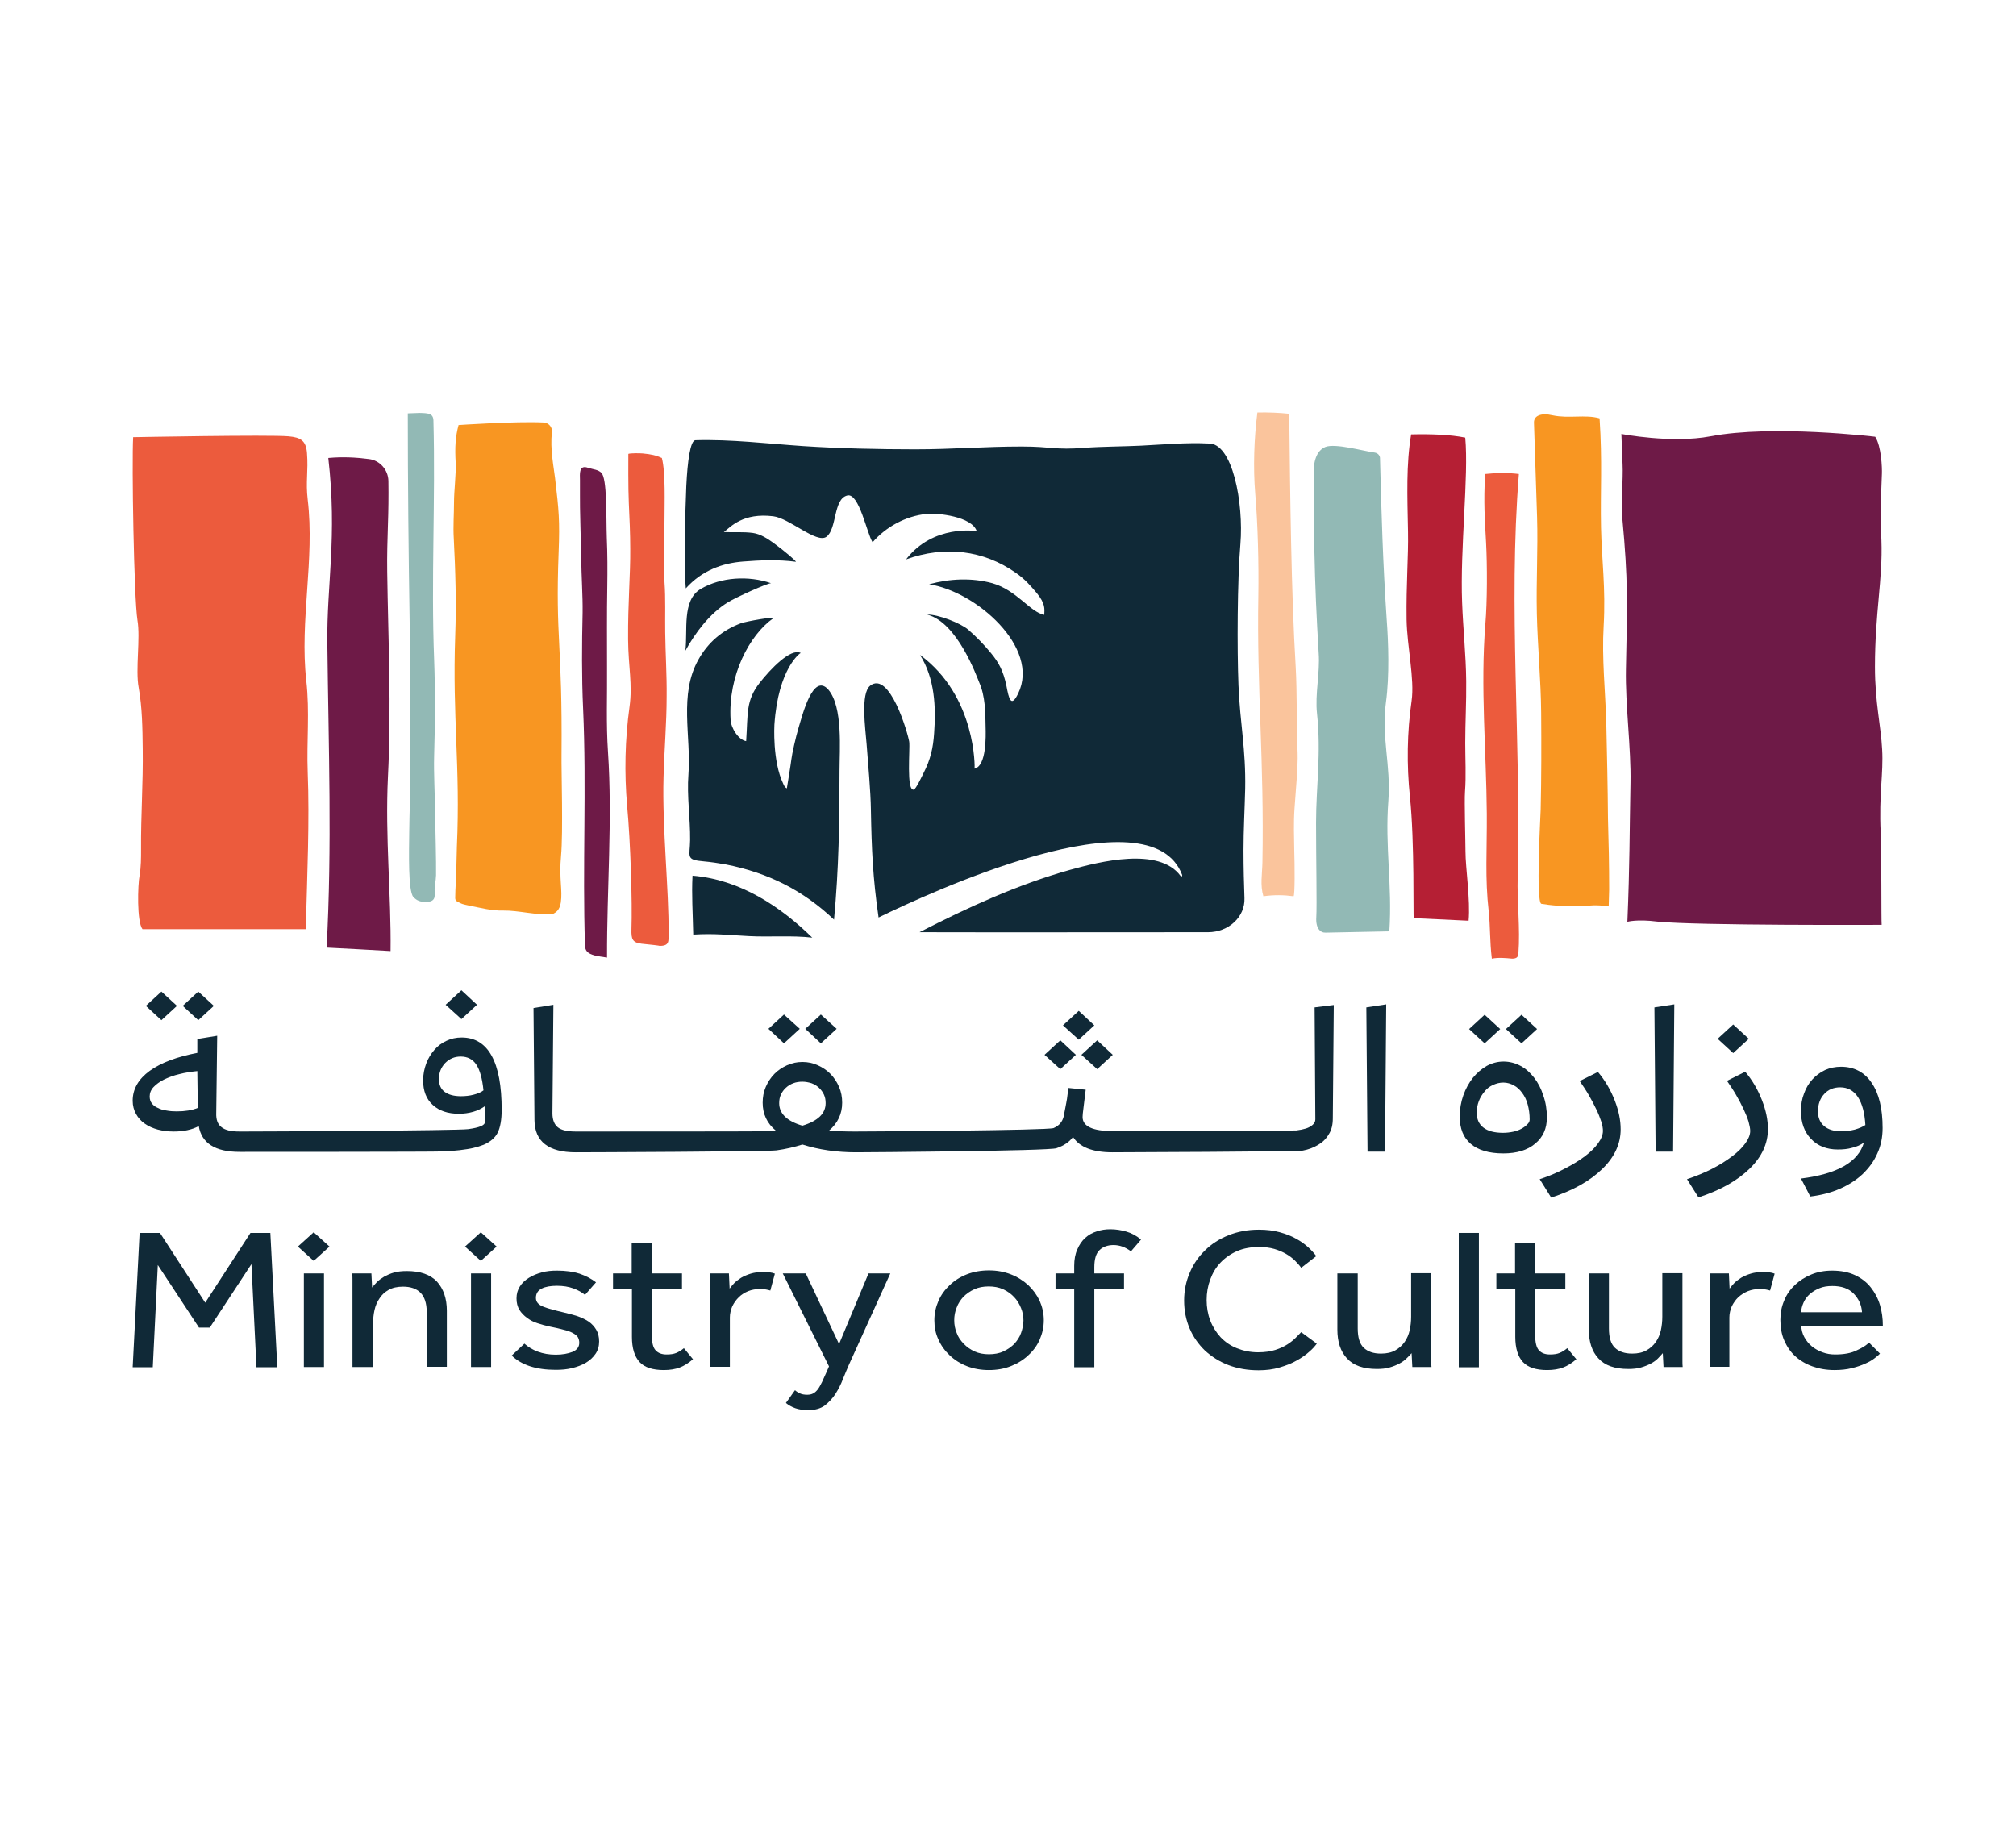 <svg width="210" height="190" viewBox="0 0 210 190" fill="none" xmlns="http://www.w3.org/2000/svg">
<path d="M22.275 104.783L20.653 103.294L19.032 104.783L20.653 106.273L22.275 104.783Z" fill="#102937"/>
<path d="M18.433 104.783L16.812 103.294L15.191 104.783L16.812 106.273L18.433 104.783Z" fill="#102937"/>
<path d="M49.688 104.67L48.066 103.158L46.42 104.67L48.066 106.16L49.688 104.67Z" fill="#102937"/>
<path d="M51.209 109.974C50.511 108.71 49.463 108.078 48.091 108.078C47.517 108.078 46.994 108.191 46.52 108.417C46.021 108.642 45.597 108.958 45.248 109.365C44.898 109.771 44.599 110.245 44.4 110.786C44.2 111.328 44.075 111.915 44.075 112.547C44.075 113.63 44.4 114.487 45.073 115.097C45.722 115.706 46.645 116.022 47.792 116.022C48.316 116.022 48.815 115.954 49.288 115.819C49.762 115.684 50.161 115.48 50.511 115.232V116.902C50.511 117.218 49.937 117.466 48.765 117.624C47.592 117.782 27.837 117.873 25.567 117.873H24.944C24.07 117.873 23.472 117.737 23.073 117.421C22.674 117.128 22.499 116.631 22.524 115.954L22.624 107.898L20.553 108.236V109.68C18.433 110.087 16.787 110.696 15.59 111.554C14.417 112.411 13.819 113.449 13.819 114.668C13.819 115.187 13.943 115.638 14.168 116.045C14.392 116.451 14.692 116.789 15.091 117.06C15.465 117.331 15.939 117.534 16.438 117.67C16.962 117.805 17.51 117.873 18.109 117.873C19.107 117.873 19.98 117.692 20.703 117.308C21.003 119.091 22.424 119.994 24.944 119.994H25.542C26.465 119.994 45.322 119.994 46.021 119.949C46.719 119.926 47.343 119.881 47.892 119.814C48.44 119.746 48.914 119.678 49.288 119.588C49.688 119.498 50.037 119.385 50.386 119.249C51.059 118.956 51.558 118.55 51.833 118.008C52.107 117.466 52.257 116.654 52.257 115.616C52.257 113.111 51.908 111.238 51.209 109.974ZM49.338 114.036C48.914 114.149 48.465 114.194 48.016 114.194C47.268 114.194 46.719 114.036 46.32 113.743C45.921 113.449 45.722 112.998 45.722 112.411C45.722 111.734 45.946 111.193 46.37 110.741C46.819 110.29 47.343 110.064 47.991 110.064C48.69 110.064 49.239 110.335 49.613 110.899C49.987 111.463 50.236 112.344 50.361 113.585C50.112 113.788 49.762 113.923 49.338 114.036ZM18.408 115.774C18.034 115.774 17.685 115.751 17.336 115.684C16.987 115.638 16.687 115.548 16.438 115.413C16.163 115.3 15.964 115.142 15.814 114.939C15.665 114.758 15.59 114.51 15.59 114.217C15.59 113.878 15.714 113.54 15.989 113.246C16.263 112.953 16.637 112.682 17.086 112.456C17.56 112.231 18.084 112.028 18.683 111.892C19.281 111.734 19.905 111.644 20.553 111.576L20.603 115.413C20.005 115.661 19.256 115.774 18.408 115.774Z" fill="#102937"/>
<path d="M83.312 107.175L81.665 105.686L80.044 107.175L81.665 108.687L83.312 107.175Z" fill="#102937"/>
<path d="M87.153 107.175L85.507 105.686L83.885 107.175L85.507 108.687L87.153 107.175Z" fill="#102937"/>
<path d="M113.992 106.814L112.371 105.302L110.725 106.814L112.371 108.304L113.992 106.814Z" fill="#102937"/>
<path d="M114.292 111.373L115.913 109.884L114.292 108.372L112.645 109.884L114.292 111.373Z" fill="#102937"/>
<path d="M112.072 109.884L110.45 108.372L108.804 109.884L110.45 111.373L112.072 109.884Z" fill="#102937"/>
<path d="M136.94 104.941L137.015 116.609C137.015 116.835 136.915 117.015 136.741 117.173C136.566 117.331 136.317 117.466 136.042 117.557C135.743 117.647 135.419 117.715 135.045 117.76C134.67 117.805 116.312 117.828 115.913 117.828C113.818 117.828 112.77 117.331 112.77 116.361C112.77 116.225 112.795 115.887 112.87 115.345C112.945 114.781 113.019 114.172 113.094 113.517L111.298 113.336C111.273 113.54 111.223 113.788 111.198 114.059C111.174 114.329 111.124 114.6 111.074 114.871C111.024 115.142 110.974 115.413 110.924 115.661C110.874 115.932 110.824 116.135 110.799 116.315C110.65 116.88 110.325 117.263 109.752 117.512C109.203 117.76 90.321 117.873 89.173 117.873C88.65 117.873 88.151 117.873 87.677 117.85C87.203 117.828 86.754 117.805 86.355 117.782C87.253 117.015 87.727 116.045 87.727 114.871C87.727 114.284 87.627 113.743 87.402 113.224C87.178 112.705 86.879 112.253 86.504 111.87C86.13 111.486 85.681 111.193 85.182 110.967C84.683 110.741 84.16 110.628 83.586 110.628C83.012 110.628 82.488 110.741 81.99 110.967C81.491 111.193 81.042 111.486 80.668 111.87C80.293 112.253 79.994 112.705 79.769 113.224C79.545 113.743 79.445 114.284 79.445 114.871C79.445 116.045 79.894 117.015 80.817 117.782C80.393 117.805 79.944 117.828 79.47 117.85C78.996 117.873 60.463 117.873 59.964 117.873C59.116 117.873 58.493 117.737 58.118 117.444C57.744 117.15 57.545 116.654 57.545 115.977L57.645 104.67L55.574 105.009L55.674 116.699C55.699 118.911 57.146 120.039 59.964 120.039C60.937 120.039 79.944 119.971 80.892 119.836C81.84 119.701 82.738 119.498 83.586 119.227C84.434 119.498 85.332 119.701 86.255 119.836C87.203 119.971 88.175 120.039 89.148 120.039C90.246 120.039 109.253 119.904 110.051 119.61C110.849 119.34 111.423 118.933 111.772 118.437C112.446 119.498 113.818 120.039 115.863 120.039C116.511 120.039 135.144 119.971 135.718 119.859C136.317 119.746 136.84 119.543 137.289 119.272C137.763 119.001 138.138 118.64 138.412 118.166C138.711 117.715 138.836 117.15 138.836 116.496L138.936 104.693L136.94 104.941ZM83.586 117.263C81.965 116.789 81.166 116 81.166 114.916C81.166 114.6 81.216 114.307 81.341 114.036C81.466 113.765 81.64 113.517 81.865 113.314C82.089 113.111 82.339 112.953 82.638 112.84C82.937 112.727 83.262 112.682 83.586 112.682C83.91 112.682 84.234 112.75 84.534 112.84C84.833 112.953 85.082 113.111 85.307 113.314C85.531 113.517 85.706 113.765 85.831 114.036C85.956 114.307 86.005 114.6 86.005 114.916C86.005 116 85.207 116.767 83.586 117.263Z" fill="#102937"/>
<path d="M142.453 119.971L142.328 104.941L144.398 104.625L144.274 119.971H142.453Z" fill="#102937"/>
<path d="M161.135 116.406C161.135 117.557 160.736 118.459 159.913 119.136C159.115 119.814 157.993 120.152 156.596 120.152C155.099 120.152 153.977 119.813 153.203 119.159C152.43 118.505 152.056 117.557 152.056 116.315C152.056 115.548 152.181 114.803 152.43 114.104C152.68 113.404 153.004 112.817 153.428 112.276C153.852 111.757 154.326 111.35 154.875 111.035C155.423 110.741 155.997 110.583 156.621 110.583C157.244 110.583 157.843 110.741 158.392 111.035C158.94 111.328 159.414 111.757 159.813 112.276C160.213 112.795 160.537 113.404 160.761 114.126C161.011 114.826 161.135 115.593 161.135 116.406ZM154.65 108.687L153.029 107.198L154.65 105.708L156.272 107.198L154.65 108.687ZM159.34 116.609C159.34 116.045 159.265 115.548 159.14 115.074C159.015 114.6 158.816 114.194 158.566 113.856C158.317 113.517 158.042 113.246 157.693 113.066C157.369 112.885 156.995 112.772 156.596 112.772C156.222 112.772 155.872 112.863 155.523 113.021C155.174 113.179 154.875 113.404 154.65 113.698C154.401 113.991 154.201 114.307 154.052 114.691C153.902 115.074 153.827 115.48 153.827 115.909C153.827 116.586 154.052 117.105 154.525 117.466C154.999 117.828 155.673 118.008 156.571 118.008C156.945 118.008 157.294 117.963 157.618 117.895C157.943 117.828 158.242 117.715 158.491 117.579C158.741 117.444 158.94 117.286 159.09 117.128C159.265 116.97 159.34 116.812 159.34 116.609ZM158.491 108.687L156.87 107.198L158.491 105.708L160.113 107.198L158.491 108.687Z" fill="#102937"/>
<path d="M160.387 122.838C161.335 122.522 162.208 122.161 163.006 121.732C163.804 121.326 164.503 120.897 165.102 120.445C165.7 119.994 166.149 119.543 166.473 119.091C166.798 118.64 166.972 118.211 166.972 117.805C166.972 117.557 166.922 117.218 166.798 116.835C166.673 116.451 166.498 116 166.274 115.548C166.049 115.074 165.8 114.6 165.501 114.081C165.201 113.562 164.877 113.088 164.553 112.614L166.448 111.666C167.197 112.547 167.771 113.54 168.195 114.623C168.619 115.706 168.818 116.699 168.818 117.647C168.818 119.136 168.195 120.513 166.922 121.754C165.65 122.996 163.879 124.011 161.584 124.756L160.387 122.838Z" fill="#102937"/>
<path d="M172.46 119.971L172.335 104.941L174.406 104.625L174.281 119.971H172.46Z" fill="#102937"/>
<path d="M175.728 122.838C176.675 122.522 177.548 122.161 178.347 121.754C179.145 121.348 179.843 120.897 180.442 120.445C181.041 119.994 181.49 119.543 181.814 119.091C182.138 118.64 182.313 118.211 182.313 117.805C182.313 117.557 182.238 117.218 182.138 116.835C182.013 116.428 181.839 116 181.614 115.526C181.39 115.052 181.14 114.578 180.841 114.059C180.542 113.54 180.217 113.066 179.893 112.592L181.789 111.644C182.537 112.524 183.111 113.517 183.535 114.6C183.959 115.684 184.158 116.677 184.158 117.624C184.158 119.114 183.535 120.491 182.263 121.732C180.991 122.973 179.22 123.989 176.925 124.733L175.728 122.838ZM180.542 109.703L178.92 108.214L180.542 106.724L182.163 108.214L180.542 109.703Z" fill="#102937"/>
<path d="M187.601 122.77C191.392 122.296 193.562 121.055 194.161 119.024C193.812 119.272 193.412 119.452 192.939 119.565C192.465 119.701 191.991 119.746 191.442 119.746C190.294 119.746 189.347 119.385 188.648 118.64C187.95 117.918 187.601 116.947 187.601 115.751C187.601 115.074 187.7 114.465 187.925 113.901C188.124 113.336 188.424 112.84 188.798 112.434C189.172 112.028 189.596 111.712 190.12 111.463C190.619 111.238 191.192 111.125 191.766 111.125C193.138 111.125 194.211 111.689 194.959 112.795C195.732 113.923 196.106 115.48 196.106 117.512C196.106 118.459 195.932 119.34 195.558 120.152C195.208 120.964 194.685 121.664 194.036 122.296C193.388 122.905 192.589 123.424 191.666 123.831C190.743 124.237 189.696 124.508 188.573 124.643L187.601 122.77ZM191.791 117.85C192.29 117.85 192.764 117.782 193.213 117.67C193.687 117.534 194.036 117.376 194.31 117.196C194.236 115.932 193.986 114.984 193.537 114.284C193.088 113.607 192.465 113.269 191.691 113.269C191.018 113.269 190.444 113.494 190.02 113.968C189.596 114.42 189.372 115.029 189.372 115.774C189.372 116.451 189.596 116.947 190.02 117.308C190.444 117.67 191.043 117.85 191.791 117.85Z" fill="#102937"/>
<path d="M14.542 128.434H16.662L21.377 135.701L26.091 128.434H28.161L28.885 142.427H26.715L26.191 131.684L21.851 138.297H20.728L16.438 131.775L15.914 142.427H13.819L14.542 128.434Z" fill="#102937"/>
<path d="M32.676 128.367L34.322 129.856L32.676 131.346L31.03 129.856L32.676 128.367ZM31.653 132.655H33.749V142.404H31.653V132.655Z" fill="#102937"/>
<path d="M36.717 142.427V133.67V133.287C36.717 133.151 36.717 132.948 36.692 132.655H38.688L38.762 134.122C38.912 133.941 39.062 133.761 39.261 133.557C39.461 133.354 39.71 133.174 40.01 132.993C40.309 132.835 40.633 132.677 41.032 132.564C41.431 132.452 41.88 132.406 42.379 132.406C43.776 132.406 44.824 132.768 45.522 133.512C46.196 134.257 46.545 135.273 46.545 136.536V142.382H44.45V136.672C44.45 135.769 44.225 135.092 43.801 134.663C43.377 134.234 42.753 134.031 41.98 134.031C41.381 134.031 40.883 134.144 40.483 134.37C40.084 134.596 39.76 134.889 39.536 135.25C39.286 135.611 39.111 136.017 39.012 136.469C38.912 136.92 38.862 137.394 38.862 137.868V142.404H36.717V142.427Z" fill="#102937"/>
<path d="M50.087 128.367L51.733 129.856L50.087 131.346L48.44 129.856L50.087 128.367ZM49.064 132.655H51.159V142.404H49.064V132.655Z" fill="#102937"/>
<path d="M54.627 139.967C55.001 140.305 55.474 140.599 56.023 140.802C56.572 141.005 57.196 141.118 57.894 141.118C58.593 141.118 59.166 141.005 59.64 140.824C60.114 140.621 60.339 140.305 60.339 139.876C60.339 139.651 60.289 139.47 60.189 139.29C60.089 139.132 59.914 138.996 59.665 138.861C59.416 138.726 59.116 138.613 58.717 138.522C58.318 138.41 57.819 138.297 57.245 138.184C56.822 138.094 56.422 137.981 55.998 137.845C55.574 137.71 55.225 137.529 54.901 137.281C54.577 137.055 54.302 136.762 54.103 136.446C53.903 136.108 53.803 135.724 53.803 135.25C53.803 134.776 53.928 134.347 54.153 134.009C54.377 133.648 54.701 133.354 55.1 133.106C55.499 132.858 55.949 132.677 56.447 132.542C56.946 132.406 57.47 132.361 58.019 132.361C58.942 132.361 59.715 132.474 60.364 132.677C61.012 132.903 61.586 133.196 62.085 133.58L60.937 134.889C60.613 134.618 60.214 134.392 59.715 134.212C59.216 134.031 58.667 133.941 58.019 133.941C57.345 133.941 56.822 134.031 56.422 134.234C56.023 134.438 55.824 134.754 55.824 135.205C55.824 135.634 56.098 135.927 56.622 136.13C57.146 136.333 57.844 136.514 58.717 136.717C59.216 136.83 59.69 136.965 60.139 137.101C60.588 137.259 60.962 137.439 61.311 137.665C61.636 137.89 61.91 138.184 62.109 138.522C62.309 138.861 62.409 139.267 62.409 139.741C62.409 140.238 62.284 140.666 62.035 141.027C61.785 141.389 61.461 141.704 61.037 141.953C60.613 142.201 60.139 142.382 59.59 142.517C59.041 142.652 58.493 142.697 57.894 142.697C55.849 142.697 54.327 142.201 53.304 141.208L54.627 139.967Z" fill="#102937"/>
<path d="M65.801 134.234H63.856V132.655H65.801V129.473H67.897V132.655H71.039V134.234H67.897V139.041C67.897 139.831 68.021 140.373 68.296 140.666C68.57 140.96 68.944 141.095 69.443 141.095C69.842 141.095 70.166 141.05 70.441 140.937C70.715 140.824 70.965 140.666 71.239 140.441L72.187 141.592C71.738 141.975 71.289 142.269 70.815 142.449C70.341 142.63 69.792 142.72 69.144 142.72C67.996 142.72 67.148 142.449 66.624 141.885C66.1 141.321 65.826 140.441 65.826 139.267V134.234H65.801Z" fill="#102937"/>
<path d="M73.958 142.427V133.603V133.264C73.958 133.129 73.958 132.925 73.933 132.655H75.928L76.003 134.234C76.128 134.076 76.277 133.873 76.477 133.67C76.677 133.467 76.926 133.287 77.2 133.106C77.475 132.948 77.824 132.79 78.198 132.677C78.572 132.564 79.021 132.497 79.52 132.497C79.745 132.497 79.969 132.519 80.169 132.542C80.368 132.564 80.543 132.61 80.717 132.677L80.243 134.438C79.969 134.347 79.62 134.28 79.171 134.28C78.722 134.28 78.323 134.347 77.924 134.505C77.55 134.663 77.225 134.866 76.951 135.137C76.677 135.408 76.452 135.724 76.277 136.085C76.128 136.446 76.028 136.83 76.028 137.236V142.381H73.958V142.427Z" fill="#102937"/>
<path d="M82.813 144.819C82.962 144.954 83.137 145.067 83.337 145.157C83.536 145.248 83.785 145.293 84.085 145.293C84.334 145.293 84.534 145.248 84.708 145.157C84.883 145.067 85.058 144.909 85.207 144.706C85.357 144.503 85.482 144.255 85.631 143.961C85.756 143.668 85.906 143.352 86.08 142.968L86.355 142.336L81.54 132.655H83.935L87.402 140.012L90.47 132.655H92.74L88.425 142.178C88.225 142.63 88.026 143.126 87.801 143.668C87.602 144.21 87.327 144.729 87.028 145.203C86.729 145.676 86.33 146.083 85.906 146.421C85.457 146.737 84.883 146.895 84.21 146.895C83.661 146.895 83.212 146.827 82.838 146.692C82.463 146.557 82.139 146.376 81.865 146.15L82.813 144.819Z" fill="#102937"/>
<path d="M103.017 142.72C102.194 142.72 101.421 142.585 100.722 142.314C100.024 142.043 99.425 141.659 98.926 141.185C98.427 140.711 98.028 140.17 97.754 139.538C97.454 138.906 97.33 138.252 97.33 137.529C97.33 136.807 97.48 136.153 97.754 135.521C98.028 134.889 98.427 134.347 98.926 133.873C99.425 133.399 100.024 133.016 100.722 132.745C101.421 132.474 102.194 132.339 103.017 132.339C103.84 132.339 104.588 132.474 105.287 132.745C105.985 133.016 106.584 133.399 107.108 133.873C107.607 134.347 108.006 134.889 108.305 135.521C108.579 136.153 108.729 136.807 108.729 137.529C108.729 138.252 108.579 138.906 108.305 139.538C108.031 140.17 107.632 140.711 107.108 141.185C106.609 141.659 105.985 142.043 105.287 142.314C104.613 142.585 103.84 142.72 103.017 142.72ZM103.017 141.073C103.566 141.073 104.09 140.982 104.514 140.779C104.963 140.576 105.337 140.305 105.661 139.989C105.96 139.651 106.21 139.29 106.359 138.861C106.509 138.432 106.609 138.003 106.609 137.552C106.609 137.123 106.534 136.694 106.359 136.266C106.185 135.837 105.96 135.453 105.636 135.115C105.312 134.776 104.938 134.505 104.489 134.302C104.04 134.099 103.541 134.009 102.992 134.009C102.443 134.009 101.944 134.099 101.495 134.302C101.046 134.505 100.672 134.776 100.348 135.092C100.049 135.431 99.799 135.792 99.65 136.22C99.475 136.649 99.4 137.078 99.4 137.529C99.4 137.981 99.475 138.41 99.65 138.838C99.799 139.267 100.049 139.628 100.373 139.967C100.697 140.305 101.071 140.576 101.52 140.779C101.969 140.982 102.468 141.073 103.017 141.073Z" fill="#102937"/>
<path d="M111.897 134.234H109.951V132.655H111.897V131.865C111.897 131.21 111.997 130.646 112.221 130.15C112.421 129.676 112.695 129.27 113.044 128.954C113.394 128.638 113.793 128.412 114.242 128.277C114.691 128.119 115.165 128.051 115.663 128.051C116.237 128.051 116.786 128.141 117.335 128.299C117.883 128.457 118.382 128.728 118.856 129.134L117.809 130.353C117.235 129.924 116.636 129.698 115.988 129.698C115.389 129.698 114.89 129.879 114.541 130.217C114.167 130.556 113.992 131.165 113.992 132.023V132.655H117.085V134.234H113.992V142.427H111.897V134.234Z" fill="#102937"/>
<path d="M137.165 139.967C136.99 140.215 136.741 140.508 136.366 140.824C136.017 141.14 135.568 141.456 135.069 141.727C134.571 142.02 133.972 142.246 133.298 142.449C132.625 142.652 131.902 142.743 131.103 142.743C129.956 142.743 128.908 142.562 127.961 142.201C127.013 141.84 126.214 141.321 125.516 140.689C124.843 140.034 124.294 139.267 123.92 138.387C123.545 137.507 123.346 136.536 123.346 135.476C123.346 134.46 123.545 133.49 123.92 132.61C124.294 131.707 124.818 130.94 125.516 130.262C126.19 129.585 127.013 129.066 127.961 128.683C128.908 128.299 129.981 128.096 131.128 128.096C131.951 128.096 132.675 128.186 133.323 128.367C133.972 128.547 134.546 128.773 135.02 129.044C135.518 129.315 135.918 129.608 136.267 129.924C136.616 130.24 136.89 130.556 137.115 130.849L135.543 132.068C135.369 131.82 135.144 131.571 134.895 131.323C134.645 131.075 134.321 130.827 133.972 130.624C133.623 130.42 133.199 130.24 132.75 130.105C132.276 129.969 131.752 129.901 131.153 129.901C130.305 129.901 129.532 130.037 128.858 130.33C128.185 130.624 127.611 131.03 127.137 131.526C126.663 132.023 126.314 132.61 126.065 133.287C125.815 133.964 125.691 134.663 125.691 135.431C125.691 136.175 125.815 136.897 126.065 137.552C126.314 138.206 126.688 138.793 127.137 139.29C127.611 139.786 128.16 140.17 128.834 140.441C129.507 140.711 130.23 140.869 131.054 140.869C131.752 140.869 132.351 140.779 132.849 140.621C133.348 140.463 133.772 140.26 134.122 140.034C134.471 139.809 134.745 139.583 134.97 139.357C135.194 139.132 135.394 138.929 135.543 138.771L137.165 139.967Z" fill="#102937"/>
<path d="M139.335 132.655H141.43V138.387C141.43 139.312 141.63 139.989 142.054 140.396C142.478 140.802 143.076 141.005 143.85 141.005C144.448 141.005 144.947 140.892 145.346 140.666C145.745 140.441 146.07 140.147 146.319 139.786C146.569 139.425 146.743 139.019 146.843 138.568C146.943 138.116 146.993 137.642 146.993 137.168V132.632H149.088V141.411V141.795C149.088 141.998 149.088 142.201 149.113 142.404H147.117L147.042 140.96C146.893 141.118 146.743 141.298 146.519 141.501C146.319 141.704 146.07 141.885 145.77 142.043C145.471 142.201 145.147 142.336 144.748 142.449C144.373 142.562 143.924 142.607 143.426 142.607C142.029 142.607 140.981 142.246 140.308 141.501C139.634 140.779 139.31 139.764 139.31 138.5V132.655H139.335Z" fill="#102937"/>
<path d="M154.052 128.434H151.956V142.427H154.052V128.434Z" fill="#102937"/>
<path d="M157.818 134.234H155.872V132.655H157.818V129.473H159.913V132.655H163.056V134.234H159.913V139.041C159.913 139.831 160.038 140.373 160.312 140.666C160.587 140.96 160.961 141.095 161.46 141.095C161.859 141.095 162.183 141.05 162.458 140.937C162.732 140.824 162.981 140.666 163.256 140.441L164.204 141.592C163.755 141.975 163.306 142.269 162.832 142.449C162.358 142.63 161.809 142.72 161.16 142.72C160.013 142.72 159.165 142.449 158.641 141.885C158.117 141.321 157.843 140.441 157.843 139.267V134.234H157.818Z" fill="#102937"/>
<path d="M165.501 132.655H167.596V138.387C167.596 139.312 167.795 139.989 168.219 140.396C168.644 140.802 169.242 141.005 170.015 141.005C170.614 141.005 171.113 140.892 171.512 140.666C171.911 140.441 172.235 140.147 172.485 139.786C172.734 139.425 172.909 139.019 173.009 138.568C173.108 138.116 173.158 137.642 173.158 137.168V132.632H175.254V141.411V141.795C175.254 141.998 175.254 142.201 175.278 142.404H173.283L173.208 140.96C173.059 141.118 172.909 141.298 172.709 141.501C172.51 141.704 172.26 141.885 171.961 142.043C171.662 142.201 171.337 142.336 170.938 142.449C170.564 142.562 170.115 142.607 169.616 142.607C168.219 142.607 167.172 142.246 166.498 141.501C165.825 140.779 165.501 139.764 165.501 138.5V132.655Z" fill="#102937"/>
<path d="M178.122 142.427V133.603V133.264C178.122 133.129 178.122 132.925 178.097 132.655H180.093L180.167 134.234C180.292 134.076 180.442 133.873 180.641 133.67C180.841 133.467 181.09 133.287 181.365 133.106C181.639 132.948 181.988 132.79 182.363 132.677C182.737 132.564 183.186 132.497 183.66 132.497C183.884 132.497 184.109 132.519 184.308 132.542C184.508 132.564 184.682 132.61 184.857 132.677L184.383 134.438C184.109 134.347 183.759 134.28 183.31 134.28C182.861 134.28 182.462 134.347 182.063 134.505C181.689 134.663 181.365 134.866 181.065 135.137C180.791 135.408 180.567 135.724 180.392 136.085C180.242 136.446 180.143 136.83 180.143 137.236V142.381H178.122V142.427Z" fill="#102937"/>
<path d="M195.832 141.005C195.707 141.14 195.533 141.298 195.283 141.479C195.034 141.682 194.71 141.862 194.311 142.043C193.911 142.224 193.462 142.382 192.914 142.517C192.39 142.652 191.766 142.72 191.093 142.72C190.245 142.72 189.496 142.585 188.798 142.336C188.1 142.088 187.501 141.727 187.002 141.276C186.503 140.824 186.129 140.26 185.855 139.628C185.58 138.996 185.456 138.274 185.456 137.484C185.456 136.762 185.58 136.108 185.855 135.476C186.104 134.844 186.478 134.325 186.977 133.851C187.451 133.399 188.025 133.038 188.673 132.768C189.322 132.497 190.045 132.361 190.843 132.361C191.766 132.361 192.564 132.519 193.238 132.835C193.911 133.151 194.46 133.58 194.884 134.122C195.308 134.663 195.633 135.273 195.832 135.95C196.032 136.627 196.131 137.349 196.131 138.094H187.626C187.651 138.522 187.75 138.929 187.95 139.29C188.149 139.651 188.399 139.967 188.723 140.238C189.047 140.508 189.422 140.711 189.846 140.869C190.27 141.027 190.694 141.095 191.168 141.095C192.066 141.095 192.839 140.96 193.413 140.666C194.011 140.396 194.435 140.125 194.685 139.854L195.832 141.005ZM193.961 136.694C193.911 135.927 193.612 135.295 193.088 134.754C192.564 134.212 191.816 133.964 190.868 133.964C190.369 133.964 189.92 134.031 189.546 134.189C189.147 134.347 188.823 134.55 188.524 134.799C188.249 135.047 188.025 135.34 187.875 135.679C187.725 136.017 187.626 136.356 187.626 136.694H193.961Z" fill="#102937"/>
<path d="M158.217 49.379C157.095 63.348 158.467 77.25 158.092 91.355C158.018 93.951 158.367 96.704 158.167 99.322C158.142 99.638 158.043 99.863 157.519 99.863C156.82 99.796 156.097 99.728 155.399 99.863C155.174 97.99 155.249 96.546 155.074 94.944C154.675 91.445 154.9 88.579 154.875 84.765C154.825 78.221 154.201 71.563 154.725 65.018C154.925 62.694 154.925 58.88 154.8 56.533C154.675 54.163 154.526 52.403 154.7 49.379C155.947 49.243 157.12 49.243 158.217 49.379Z" fill="#EC5B3D"/>
<path d="M30.057 45.452C31.329 45.565 31.878 45.903 31.978 47.19C32.127 49.108 31.828 50.169 32.053 52.042C32.801 58.293 31.204 64.635 31.903 70.886C32.277 74.204 31.928 77.16 32.053 80.478C32.252 85.42 32.003 91.017 31.853 96.794H14.841C14.243 96.027 14.343 92.19 14.542 91.175C14.692 90.295 14.692 89.392 14.692 88.512C14.667 84.878 14.916 81.629 14.866 77.995C14.841 75.851 14.816 73.707 14.442 71.608C14.093 69.735 14.642 66.485 14.318 64.612C13.944 62.265 13.719 48.228 13.869 45.542C13.869 45.542 28.062 45.271 30.057 45.452Z" fill="#EC5B3D"/>
<path d="M61.236 48.724C60.264 48.386 60.413 49.447 60.413 49.988C60.413 50.507 60.413 50.823 60.413 51.5C60.388 52.854 60.513 56.533 60.538 57.864C60.563 60.099 60.713 62.062 60.688 63.822C60.613 67.14 60.588 70.457 60.738 73.775C61.112 82.035 60.663 90.295 60.937 98.509C60.962 99.231 61.461 99.412 62.184 99.593L63.232 99.751C63.207 92.732 63.806 85.352 63.332 78.334C63.132 75.4 63.257 72.488 63.232 69.555C63.232 66.734 63.207 63.935 63.257 61.114C63.282 59.399 63.282 57.706 63.207 55.991C63.132 53.87 63.257 49.808 62.633 49.243C62.259 48.905 61.885 48.927 61.236 48.724Z" fill="#6E1A47"/>
<path d="M44.45 93.951C45.472 93.928 45.273 93.228 45.273 92.687C45.273 92.168 45.397 91.852 45.422 91.175C45.447 89.821 45.347 86.097 45.322 84.765C45.298 82.509 45.173 80.545 45.223 78.762C45.322 75.422 45.347 72.082 45.223 68.72C44.898 60.392 45.372 52.042 45.148 43.782C45.123 43.06 44.599 43.037 43.701 43.015L42.479 43.06C42.479 50.146 42.554 57.684 42.678 65.244C42.728 68.201 42.678 70.502 42.678 73.459C42.678 76.302 42.728 78.559 42.728 81.38C42.728 82.892 42.654 84.54 42.629 86.639C42.604 88.76 42.504 92.8 43.053 93.431C43.427 93.838 43.801 93.973 44.45 93.951Z" fill="#92B9B5"/>
<path d="M66.824 98.306C65.876 98.193 65.751 97.81 65.776 96.839C65.876 93.951 65.677 87.744 65.327 83.953C65.028 80.523 65.103 77.025 65.577 73.617C65.901 71.27 65.452 69.509 65.427 66.598C65.402 62.762 65.677 59.783 65.651 57.187C65.651 55.585 65.577 54.005 65.502 52.403C65.427 50.913 65.452 47.641 65.452 47.28C65.726 47.19 66.699 47.212 66.949 47.235C67.847 47.325 68.296 47.415 68.944 47.709C69.343 49.221 69.219 52.425 69.219 54.208C69.219 55.269 69.144 59.602 69.219 60.64C69.343 62.378 69.268 64.116 69.293 65.876C69.318 68.088 69.468 70.299 69.443 72.534C69.443 75.355 69.194 78.153 69.119 80.974C68.969 86.165 69.692 92.867 69.642 97.2C69.642 98.058 69.742 98.532 68.72 98.532C68.72 98.509 67.772 98.397 66.824 98.306Z" fill="#EC5B3D"/>
<path d="M152.979 95.914C153.179 93.77 152.655 90.43 152.655 88.692C152.655 87.677 152.53 83.479 152.605 82.463C152.73 80.793 152.63 79.101 152.63 77.408C152.63 75.264 152.754 73.12 152.73 70.954C152.705 68.223 152.405 65.515 152.305 62.784C152.081 57.12 153.004 49.582 152.63 45.587C151.058 45.271 149.113 45.204 146.993 45.249C146.469 48.408 146.593 51.568 146.668 55.427C146.718 57.932 146.469 60.821 146.519 64.544C146.568 67.365 147.367 70.728 147.042 73.007C146.568 76.302 146.519 79.688 146.868 83.005C147.367 87.744 147.192 95.53 147.267 95.643L152.979 95.914Z" fill="#B51F34"/>
<path d="M169.517 96.027C169.766 90.159 169.741 86.616 169.841 81.561C169.916 77.995 169.292 73.459 169.367 69.69C169.517 62.784 169.591 60.414 168.993 54.005C168.843 52.561 169.092 49.853 169.018 48.386C168.968 47.415 168.943 46.174 168.893 45.204C168.893 45.204 174.131 46.219 178.172 45.452C184.632 44.211 195.333 45.497 195.333 45.497C195.982 46.49 196.057 48.769 196.032 49.334C195.907 53.554 195.807 52.087 195.982 56.307C196.131 60.302 195.308 63.822 195.308 69.464C195.308 73.165 195.932 75.603 196.057 78.063C196.206 80.59 195.707 82.734 195.907 86.751C196.007 89.234 195.957 95.733 196.007 96.343C196.007 96.343 176.75 96.433 172.634 96.004C170.489 95.733 169.517 96.027 169.517 96.027Z" fill="#6E1A47"/>
<path d="M134.296 43.105C134.396 51.861 134.496 61.566 134.97 69.487C135.119 72.127 135.045 75.422 135.169 78.446C135.219 79.778 134.97 82.463 134.845 84.246C134.745 85.691 134.795 87.135 134.82 88.579C134.87 90.114 134.895 93.296 134.745 93.364C133.748 93.228 132.725 93.206 131.602 93.364C131.253 92.19 131.478 91.085 131.503 89.866C131.702 79.349 130.904 71.676 131.079 61.994C131.128 58.857 131.029 54.569 130.754 51.432C130.53 48.724 130.63 45.678 130.979 42.969C132.151 42.947 133.249 42.992 134.296 43.105Z" fill="#FAC49C"/>
<path d="M166.623 43.579C166.922 48.092 166.698 51.071 166.773 54.953C166.848 58.361 167.272 61.272 167.047 65.199C166.848 68.584 167.222 71.969 167.322 75.355C167.396 78.65 167.471 81.944 167.496 85.239C167.571 87.79 167.621 90.091 167.621 92.664C167.621 93.093 167.571 93.996 167.571 94.424C167.571 94.424 166.573 94.244 165.6 94.334C163.156 94.537 161.26 94.266 160.562 94.154C159.963 94.018 160.462 85.126 160.487 84.314C160.562 80.974 160.562 77.634 160.537 74.271C160.512 70.886 160.163 67.298 160.088 63.913C160.013 60.482 160.213 57.278 160.113 53.87C160.013 50.417 159.888 47.483 159.789 44.03C159.764 43.331 160.487 42.969 161.734 43.263C163.43 43.624 165.127 43.15 166.623 43.579Z" fill="#F89622"/>
<path d="M38.438 47.822C39.56 47.957 40.434 48.927 40.459 50.101C40.483 51.748 40.459 53.215 40.409 54.66C40.359 56.262 40.309 57.842 40.334 59.58C40.434 66.734 40.783 73.549 40.409 80.951C40.109 87.225 40.758 93.341 40.683 99.073C38.563 98.961 36.068 98.803 34.023 98.712C34.597 88.106 34.223 78.063 34.098 67.027C34.023 60.821 35.145 55.969 34.198 47.709C35.669 47.573 37.066 47.641 38.438 47.822Z" fill="#6E1A47"/>
<path d="M129.008 71.383C128.859 67.614 128.883 60.46 129.208 56.668C129.557 52.448 128.41 46.061 125.84 46.197C123.595 46.084 121.126 46.309 118.881 46.422C117.085 46.513 114.765 46.513 112.969 46.648C109.876 46.896 109.527 46.513 106.434 46.513C102.568 46.513 99.201 46.806 95.334 46.806C91.593 46.806 87.402 46.716 83.661 46.468C79.994 46.219 76.078 45.745 72.436 45.858C71.912 45.881 71.613 48.025 71.488 50.643C71.388 53.17 71.214 58.654 71.438 61.295C73.135 59.399 75.305 58.654 77.4 58.496C79.096 58.361 81.042 58.271 82.888 58.519C83.062 58.541 81.69 57.368 80.568 56.555C79.944 56.104 79.221 55.63 78.423 55.517C77.425 55.382 76.402 55.472 75.404 55.427C76.128 54.863 77.4 53.396 80.543 53.779C82.239 53.983 85.058 56.646 86.08 55.923C87.203 55.111 86.779 51.952 88.275 51.613C89.498 51.342 90.296 55.562 90.894 56.488C92.266 54.908 94.312 53.757 96.532 53.531C97.679 53.419 101.246 53.802 101.745 55.337C101.745 55.314 97.205 54.592 94.386 58.271C98.402 56.826 102.443 57.3 105.811 59.67C106.758 60.324 107.357 61.024 108.006 61.791C108.904 62.897 108.804 63.416 108.779 64.048C107.307 63.777 105.91 61.475 103.366 60.753C101.221 60.166 98.901 60.279 96.781 60.866C101.645 61.588 108.38 67.456 106.06 72.24C105.312 73.797 105.087 72.759 104.838 71.45C104.514 69.893 104.04 69.013 103.216 68.02C102.493 67.14 101.745 66.373 100.872 65.605C100.099 64.928 97.704 63.98 96.582 64.025C99.724 64.815 101.745 70.48 101.994 71.067C102.643 72.534 102.643 74.204 102.668 75.761C102.693 76.663 102.768 79.778 101.52 80.071C101.545 80.071 101.72 72.534 95.833 68.223C97.38 70.66 97.504 73.662 97.305 76.37C97.205 77.905 96.931 79.123 96.207 80.523C96.058 80.816 95.409 82.215 95.185 82.26C94.386 82.418 94.811 78.04 94.711 77.273C94.561 76.325 92.665 69.848 90.645 71.428C89.622 72.24 90.146 75.874 90.271 77.499C90.42 79.484 90.695 82.396 90.72 84.382C90.795 88.512 90.919 91.423 91.518 95.576C96.756 93.025 119.829 82.328 123.146 91.152C123.146 91.423 122.972 91.242 122.972 91.242C120.727 88.196 114.566 89.753 111.473 90.611C105.985 92.145 100.747 94.56 95.783 97.11C103.94 97.133 116.536 97.11 125.84 97.11C127.985 97.11 129.707 95.508 129.632 93.567C129.582 92.145 129.532 90.43 129.532 88.579C129.532 86.503 129.657 84.246 129.707 82.17C129.781 77.995 129.183 75.513 129.008 71.383ZM83.212 75.716C82.888 76.776 82.488 78.604 82.439 79.078C82.389 79.552 81.965 82.125 81.965 82.125C81.765 82.035 81.665 81.832 81.59 81.651C80.443 79.281 80.668 75.513 80.668 75.49C81.067 69.577 83.386 67.997 83.411 68.02C82.364 67.478 80.243 69.713 79.146 71.112C77.674 72.985 77.924 74.294 77.724 77.205C76.926 77.07 76.153 75.874 76.103 74.971C75.829 70.367 78.073 66.147 80.543 64.409C80.817 64.183 77.724 64.725 77.175 64.928C75.18 65.673 73.733 66.959 72.76 68.697C70.69 72.353 72.012 76.686 71.713 80.658C71.538 82.96 71.912 85.217 71.887 87.519C71.862 89.256 71.388 89.572 73.309 89.73C74.058 89.798 74.831 89.911 75.579 90.046C80.094 90.927 83.711 92.8 86.879 95.801C87.377 90.498 87.452 85.6 87.452 80.252C87.452 78.153 87.826 73.639 86.28 71.834C84.683 70.028 83.586 74.519 83.212 75.716ZM72.137 91.22C72.037 93.273 72.162 94.944 72.212 97.358C74.457 97.223 75.779 97.403 78.023 97.516C80.169 97.629 82.463 97.426 84.609 97.674C81.341 94.47 77.126 91.626 72.137 91.22ZM75.829 62.739C76.627 62.242 79.919 60.753 80.318 60.753C77.949 59.941 75.105 60.121 73.01 61.34C70.989 62.513 71.663 65.718 71.388 67.794C72.411 65.944 73.908 63.913 75.829 62.739Z" fill="#102937"/>
<path d="M143.201 47.145C143.5 47.19 143.725 47.415 143.75 47.686C143.899 53.441 144.049 58.609 144.448 64.544C144.623 66.892 144.748 70.367 144.373 73.143C143.875 76.776 144.897 79.733 144.623 83.389C144.249 88.218 145.047 92.168 144.723 97.02L138.088 97.155C137.539 97.178 137.04 96.704 137.115 95.553C137.19 94.402 137.09 89.437 137.09 85.691C137.09 81.944 137.639 78.492 137.19 74.339C136.965 72.285 137.514 70.119 137.364 68.043C137.14 64.319 136.99 61.069 136.915 57.323C136.865 55.111 136.915 51.726 136.84 49.559C136.791 48.047 137.14 46.941 138.063 46.558C139.11 46.152 142.004 46.987 143.201 47.145Z" fill="#92B9B5"/>
<path d="M47.517 91.175C47.443 92.574 47.418 93.048 47.418 93.567C47.418 93.906 47.767 93.973 48.066 94.131C48.266 94.244 50.062 94.582 50.635 94.695C51.134 94.786 51.858 94.876 52.382 94.853C54.103 94.831 55.799 95.372 57.52 95.214C57.57 95.214 57.62 95.192 57.669 95.169C57.819 95.079 58.293 94.876 58.418 94.018C58.617 92.709 58.218 91.558 58.443 89.144C58.667 86.729 58.468 80.229 58.493 78.672C58.592 66.824 57.844 66.621 58.193 57.481C58.318 54.254 58.218 53.17 57.819 49.808C57.719 48.905 57.27 46.648 57.495 45.091C57.57 44.527 57.196 44.03 56.572 44.008C53.728 43.872 47.767 44.278 47.767 44.278C47.443 45.474 47.368 46.603 47.468 48.228C47.517 49.334 47.293 51.184 47.293 52.313C47.293 53.576 47.193 54.84 47.268 56.081C47.443 59.467 47.542 62.852 47.418 66.237C47.118 74.813 47.967 79.778 47.592 88.218L47.517 91.175Z" fill="#F89622"/>
</svg>
